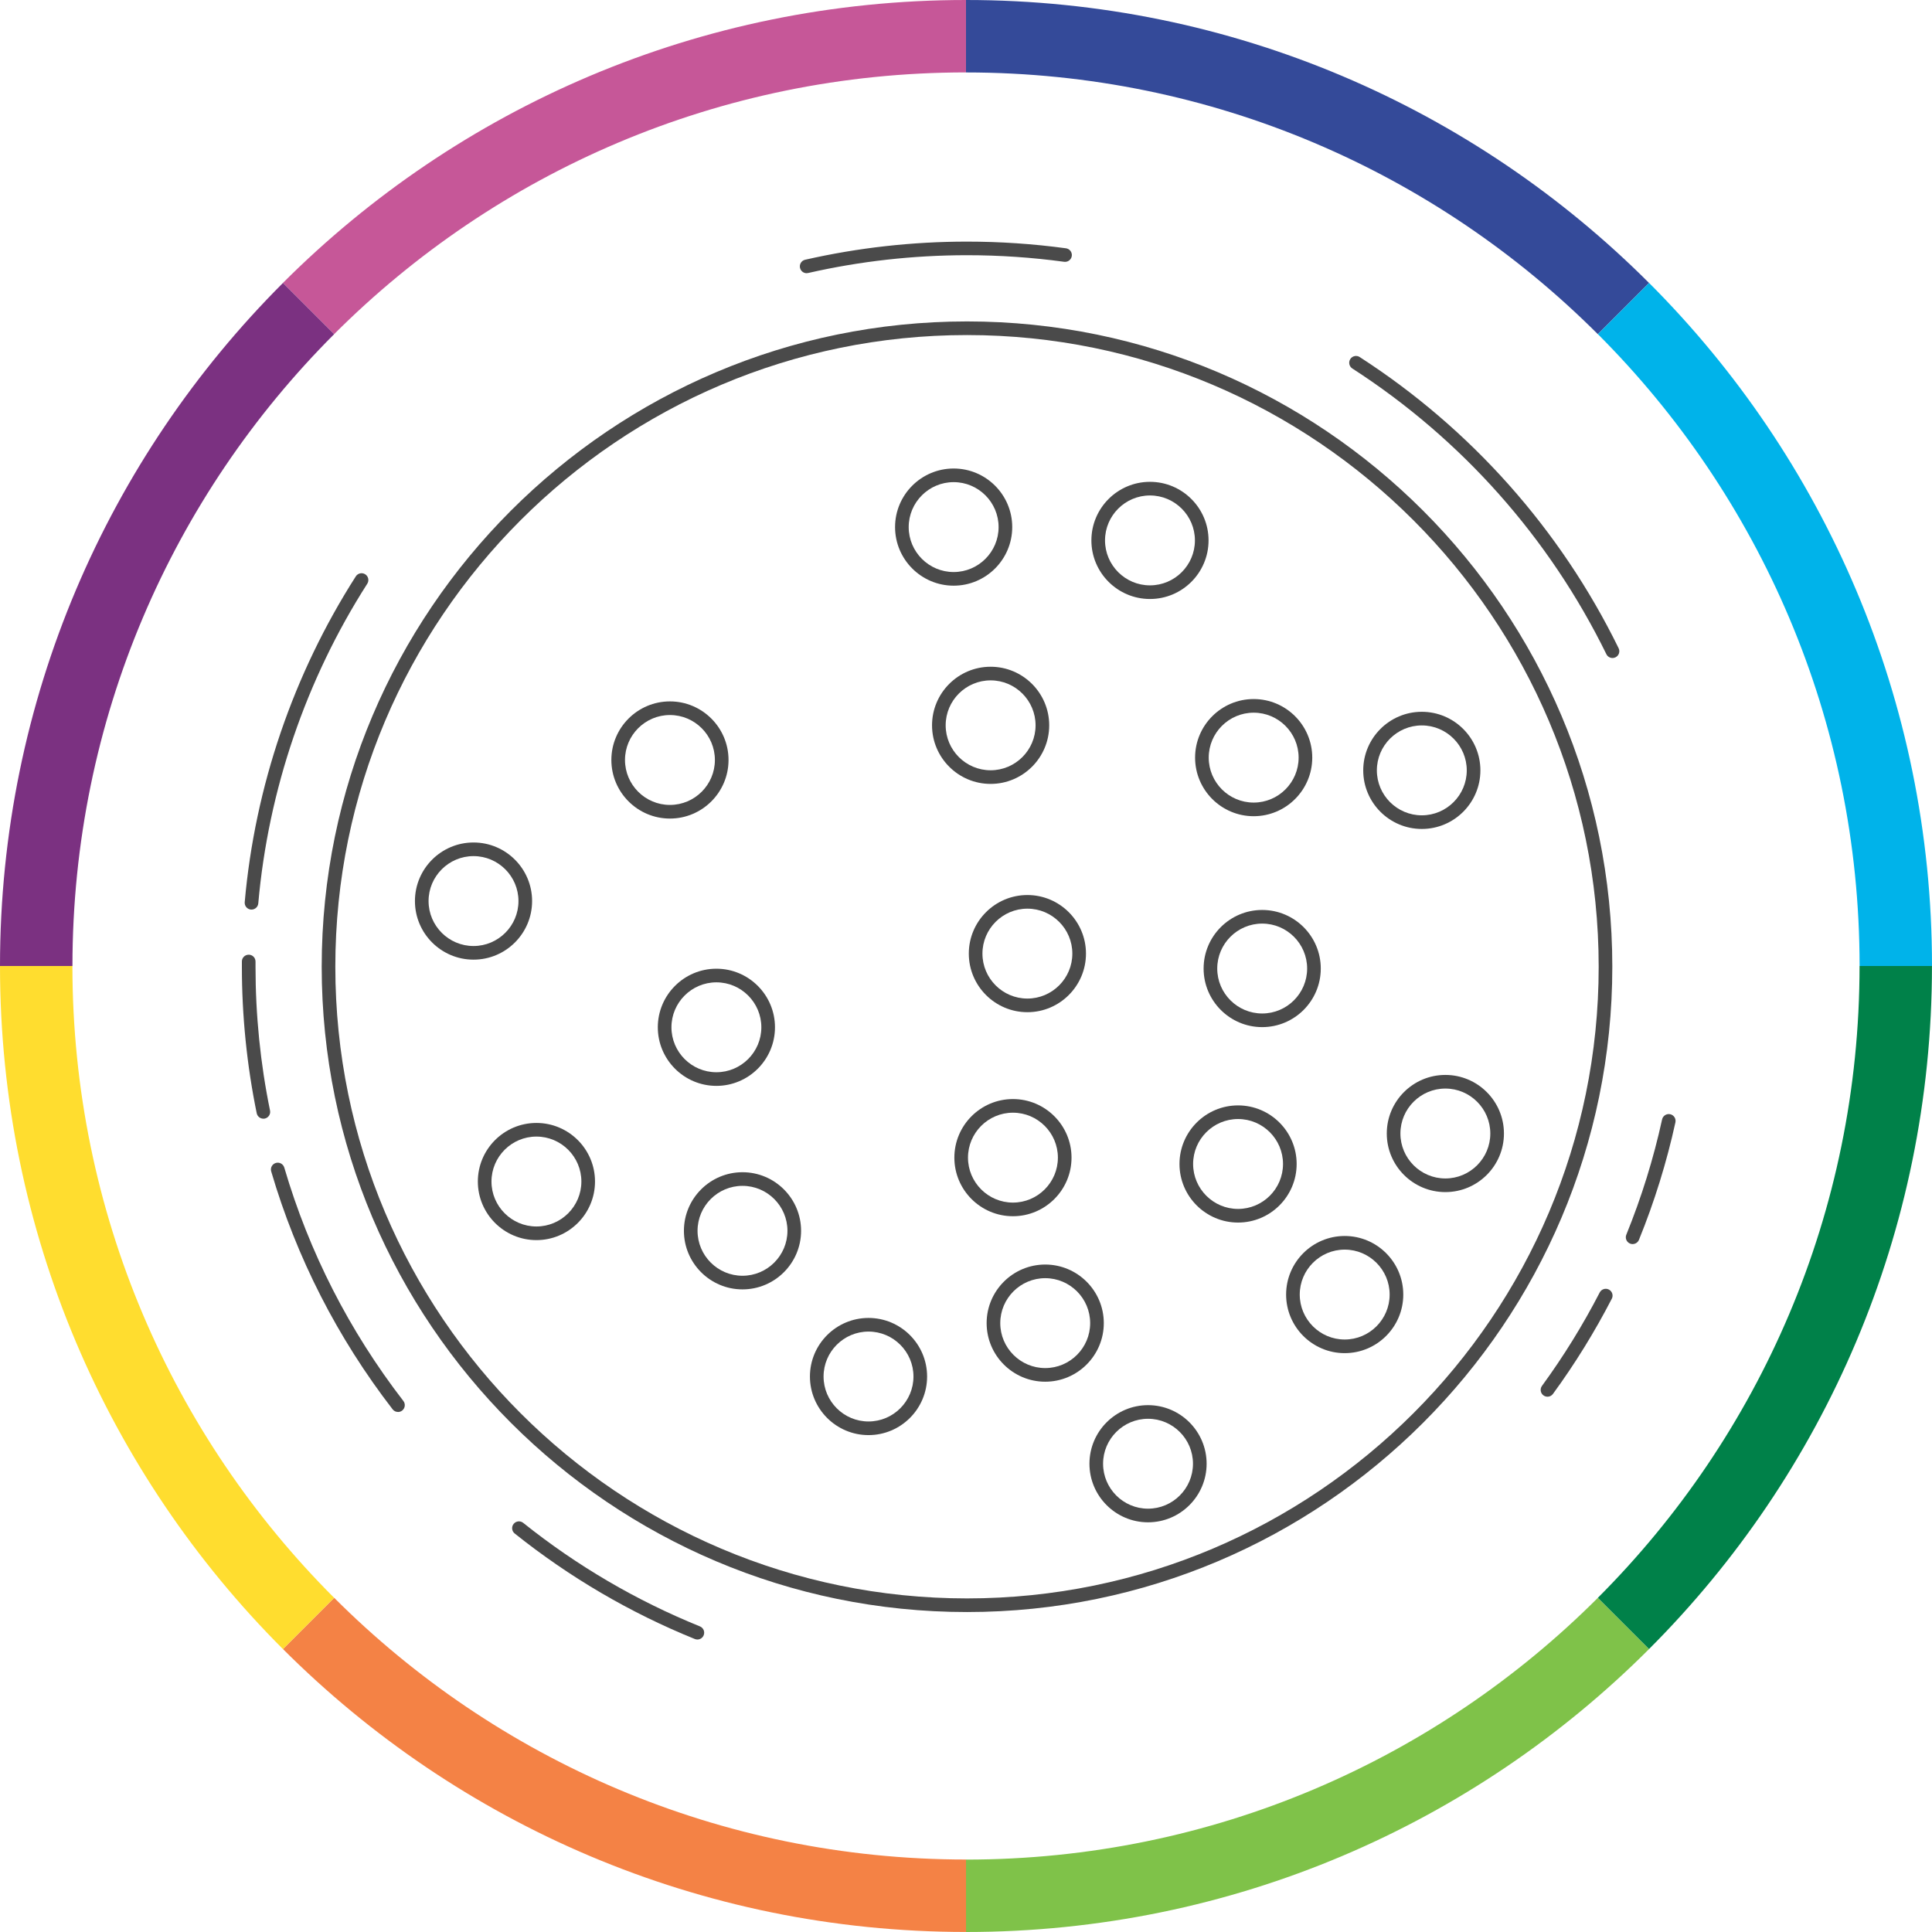 <?xml version="1.0" encoding="UTF-8"?><svg id="Lager_1" xmlns="http://www.w3.org/2000/svg" viewBox="0 0 566.93 566.93"><defs><style>.cls-1{fill:#00b3ea;}.cls-2{fill:#008149;}.cls-3{fill:#f48245;}.cls-4{fill:#ffdd2f;}.cls-5{fill:#c65798;}.cls-6{fill:#7fc249;}.cls-7{fill:#4a4a4a;}.cls-8{fill:#344a99;}.cls-9{fill:#7b3181;}</style></defs><path class="cls-8" d="m468.87,98.06l15.03-15.03C432.61,31.73,361.74,0,283.46,0v21.26c72.41,0,137.96,29.35,185.41,76.8Z"/><path class="cls-1" d="m545.67,283.46h21.26c0-78.28-31.73-149.14-83.02-200.44l-15.03,15.03c47.45,47.45,76.8,113,76.8,185.41Z"/><path class="cls-5" d="m283.46,21.26V0c-78.28,0-149.14,31.73-200.44,83.02l15.03,15.03c47.45-47.45,113-76.8,185.41-76.8Z"/><path class="cls-9" d="m98.06,98.06l-15.03-15.03C31.73,134.32,0,205.19,0,283.46h21.26c0-72.41,29.35-137.96,76.8-185.41Z"/><path class="cls-6" d="m283.46,545.67v21.26c78.28,0,149.14-31.73,200.44-83.02l-15.03-15.03c-47.45,47.45-113,76.8-185.41,76.8Z"/><path class="cls-2" d="m545.67,283.46c0,72.41-29.35,137.96-76.8,185.41l15.03,15.03c51.3-51.3,83.02-122.16,83.02-200.44h-21.26Z"/><path class="cls-3" d="m98.06,468.87l-15.03,15.03c51.3,51.3,122.16,83.02,200.44,83.02v-21.26c-72.41,0-137.96-29.35-185.41-76.8Z"/><path class="cls-4" d="m21.26,283.46H0c0,78.28,31.73,149.14,83.02,200.44l15.03-15.03c-47.45-47.45-76.8-113-76.8-185.41Z"/><path class="cls-7" d="m454.1,409.85c-.41,0-.82-.12-1.18-.38-.89-.65-1.09-1.9-.44-2.79,6.33-8.67,12.03-17.89,16.94-27.41.51-.98,1.71-1.37,2.69-.86.98.51,1.37,1.71.86,2.69-5.01,9.7-10.81,19.1-17.27,27.94-.39.54-1,.82-1.62.82Z"/><path class="cls-7" d="m479.08,365.07c-.25,0-.51-.05-.75-.15-1.02-.42-1.52-1.58-1.1-2.61,4.44-10.92,7.98-22.3,10.5-33.82.24-1.08,1.3-1.76,2.38-1.53,1.08.24,1.76,1.3,1.53,2.38-2.57,11.74-6.17,23.34-10.7,34.47-.32.78-1.06,1.25-1.85,1.25Z"/><path class="cls-7" d="m473.18,193.09c-.74,0-1.45-.41-1.8-1.12-16.74-34.17-42.52-63.17-74.55-83.84-.93-.6-1.19-1.84-.6-2.76.6-.93,1.84-1.2,2.76-.6,32.65,21.07,58.92,50.62,75.98,85.44.49.99.08,2.19-.92,2.68-.28.14-.58.2-.88.2Z"/><path class="cls-7" d="m236.71,80.17c-.91,0-1.74-.63-1.95-1.56-.25-1.08.43-2.15,1.5-2.39,15.49-3.53,31.47-5.32,47.5-5.32,9.71,0,19.48.66,29.04,1.96,1.09.15,1.86,1.16,1.71,2.25-.15,1.09-1.15,1.86-2.25,1.71-9.38-1.28-18.96-1.93-28.5-1.93-15.73,0-31.42,1.76-46.61,5.22-.15.03-.3.05-.45.05Z"/><path class="cls-7" d="m73.81,266.91c-.06,0-.12,0-.18,0-1.1-.1-1.91-1.07-1.82-2.17,2.99-33.9,14.27-66.96,32.6-95.61.6-.93,1.83-1.2,2.76-.61s1.2,1.83.61,2.76c-17.99,28.11-29.06,60.55-31.99,93.81-.09,1.04-.96,1.82-1.99,1.82Z"/><path class="cls-7" d="m77.29,328.27c-.93,0-1.76-.65-1.96-1.6-2.88-14.05-4.35-28.52-4.35-42.99,0-.52,0-1.03,0-1.55,0-1.1.9-1.98,2-1.98h.02c1.1,0,1.99.91,1.98,2.02,0,.51,0,1.01,0,1.52,0,14.21,1.43,28.4,4.26,42.19.22,1.08-.48,2.14-1.56,2.36-.14.03-.27.04-.4.04Z"/><path class="cls-7" d="m116.79,414.33c-.6,0-1.19-.27-1.58-.78-16.2-20.99-28.19-44.48-35.63-69.81-.31-1.06.3-2.17,1.36-2.48,1.06-.31,2.17.3,2.48,1.36,7.3,24.85,19.06,47.89,34.95,68.49.67.87.51,2.13-.36,2.81-.36.28-.79.42-1.22.42Z"/><path class="cls-7" d="m204.63,481.1c-.25,0-.5-.05-.75-.15-19-7.7-36.78-18.12-52.85-30.96-.86-.69-1-1.95-.31-2.81.69-.86,1.95-1,2.81-.31,15.77,12.61,33.22,22.83,51.86,30.38,1.02.42,1.52,1.58,1.1,2.6-.31.78-1.06,1.25-1.85,1.25Z"/><path class="cls-7" d="m283.76,473.04c-104.41,0-189.36-84.95-189.36-189.36s84.95-189.36,189.36-189.36,189.36,84.95,189.36,189.36-84.95,189.36-189.36,189.36Zm0-374.72c-102.21,0-185.36,83.15-185.36,185.36s83.15,185.36,185.36,185.36,185.36-83.15,185.36-185.36-83.15-185.36-185.36-185.36Z"/><path class="cls-7" d="m337.45,175.77c-9.48,0-17.19-7.71-17.19-17.19s7.71-17.19,17.19-17.19,17.19,7.71,17.19,17.19-7.71,17.19-17.19,17.19Zm0-30.38c-7.27,0-13.19,5.92-13.19,13.19s5.92,13.19,13.19,13.19,13.19-5.92,13.19-13.19-5.92-13.19-13.19-13.19Z"/><path class="cls-7" d="m138.95,281.6c-9.48,0-17.19-7.71-17.19-17.19s7.71-17.19,17.19-17.19,17.19,7.71,17.19,17.19-7.71,17.19-17.19,17.19Zm0-30.38c-7.27,0-13.19,5.92-13.19,13.19s5.92,13.19,13.19,13.19,13.19-5.92,13.19-13.19-5.92-13.19-13.19-13.19Z"/><path class="cls-7" d="m157.41,363.9c-9.48,0-17.19-7.71-17.19-17.19s7.71-17.19,17.19-17.19,17.19,7.71,17.19,17.19-7.71,17.19-17.19,17.19Zm0-30.38c-7.27,0-13.19,5.92-13.19,13.19s5.92,13.19,13.19,13.19,13.19-5.92,13.19-13.19-5.92-13.19-13.19-13.19Z"/><path class="cls-7" d="m210.22,318.64c-9.48,0-17.19-7.71-17.19-17.19s7.71-17.19,17.19-17.19,17.19,7.71,17.19,17.19-7.71,17.19-17.19,17.19Zm0-30.38c-7.27,0-13.19,5.92-13.19,13.19s5.92,13.19,13.19,13.19,13.19-5.92,13.19-13.19-5.92-13.19-13.19-13.19Z"/><path class="cls-7" d="m196.59,240.2c-9.48,0-17.19-7.71-17.19-17.19s7.71-17.19,17.19-17.19,17.19,7.71,17.19,17.19-7.71,17.19-17.19,17.19Zm0-30.38c-7.27,0-13.19,5.92-13.19,13.19s5.92,13.19,13.19,13.19,13.19-5.92,13.19-13.19-5.92-13.19-13.19-13.19Z"/><path class="cls-7" d="m279.84,171.86c-9.48,0-17.19-7.71-17.19-17.19s7.71-17.19,17.19-17.19,17.19,7.71,17.19,17.19-7.71,17.19-17.19,17.19Zm0-30.38c-7.27,0-13.19,5.92-13.19,13.19s5.92,13.19,13.19,13.19,13.19-5.92,13.19-13.19-5.92-13.19-13.19-13.19Z"/><path class="cls-7" d="m301.48,297.02c-9.48,0-17.19-7.71-17.19-17.19s7.71-17.19,17.19-17.19,17.19,7.71,17.19,17.19-7.71,17.19-17.19,17.19Zm0-30.38c-7.27,0-13.19,5.92-13.19,13.19s5.92,13.19,13.19,13.19,13.19-5.92,13.19-13.19-5.92-13.19-13.19-13.19Z"/><path class="cls-7" d="m290.69,230.03c-9.48,0-17.19-7.71-17.19-17.19s7.71-17.19,17.19-17.19,17.19,7.71,17.19,17.19-7.71,17.19-17.19,17.19Zm0-30.38c-7.27,0-13.19,5.92-13.19,13.19s5.92,13.19,13.19,13.19,13.19-5.92,13.19-13.19-5.92-13.19-13.19-13.19Z"/><path class="cls-7" d="m363.3,358.75c-9.48,0-17.19-7.71-17.19-17.19s7.71-17.19,17.19-17.19,17.19,7.71,17.19,17.19-7.71,17.19-17.19,17.19Zm0-30.38c-7.27,0-13.19,5.92-13.19,13.19s5.92,13.19,13.19,13.19,13.19-5.92,13.19-13.19-5.92-13.19-13.19-13.19Z"/><path class="cls-7" d="m424.13,349.81c-9.48,0-17.19-7.71-17.19-17.19s7.71-17.19,17.19-17.19,17.19,7.71,17.19,17.19-7.71,17.19-17.19,17.19Zm0-30.38c-7.27,0-13.19,5.92-13.19,13.19s5.92,13.19,13.19,13.19,13.19-5.92,13.19-13.19-5.92-13.19-13.19-13.19Z"/><path class="cls-7" d="m394.59,397.07c-9.48,0-17.19-7.71-17.19-17.19s7.71-17.19,17.19-17.19,17.19,7.71,17.19,17.19-7.71,17.19-17.19,17.19Zm0-30.38c-7.27,0-13.19,5.92-13.19,13.19s5.92,13.19,13.19,13.19,13.19-5.92,13.19-13.19-5.92-13.19-13.19-13.19Z"/><path class="cls-7" d="m370.38,301.4c-9.48,0-17.19-7.71-17.19-17.19s7.71-17.19,17.19-17.19,17.19,7.71,17.19,17.19-7.71,17.19-17.19,17.19Zm0-30.38c-7.27,0-13.19,5.92-13.19,13.19s5.92,13.19,13.19,13.19,13.19-5.92,13.19-13.19-5.92-13.19-13.19-13.19Z"/><path class="cls-7" d="m217.88,378.36c-9.48,0-17.19-7.71-17.19-17.19s7.71-17.19,17.19-17.19,17.19,7.71,17.19,17.19-7.71,17.19-17.19,17.19Zm0-30.38c-7.27,0-13.19,5.92-13.19,13.19s5.92,13.19,13.19,13.19,13.19-5.92,13.19-13.19-5.92-13.19-13.19-13.19Z"/><path class="cls-7" d="m336.88,446.71c-9.48,0-17.19-7.71-17.19-17.19s7.71-17.19,17.19-17.19,17.19,7.71,17.19,17.19-7.71,17.19-17.19,17.19Zm0-30.38c-7.27,0-13.19,5.92-13.19,13.19s5.92,13.19,13.19,13.19,13.19-5.92,13.19-13.19-5.92-13.19-13.19-13.19Z"/><path class="cls-7" d="m254.86,421.12c-9.48,0-17.19-7.71-17.19-17.19s7.71-17.19,17.19-17.19,17.19,7.71,17.19,17.19-7.71,17.19-17.19,17.19Zm0-30.38c-7.27,0-13.19,5.92-13.19,13.19s5.92,13.19,13.19,13.19,13.19-5.92,13.19-13.19-5.92-13.19-13.19-13.19Z"/><path class="cls-7" d="m306.71,405.45c-9.48,0-17.19-7.71-17.19-17.19s7.71-17.19,17.19-17.19,17.19,7.71,17.19,17.19-7.71,17.19-17.19,17.19Zm0-30.38c-7.27,0-13.19,5.92-13.19,13.19s5.92,13.19,13.19,13.19,13.19-5.92,13.19-13.19-5.92-13.19-13.19-13.19Z"/><path class="cls-7" d="m297.24,356.89c-9.48,0-17.19-7.71-17.19-17.19s7.71-17.19,17.19-17.19,17.19,7.71,17.19,17.19-7.71,17.19-17.19,17.19Zm0-30.38c-7.27,0-13.19,5.92-13.19,13.19s5.92,13.19,13.19,13.19,13.19-5.92,13.19-13.19-5.92-13.19-13.19-13.19Z"/><path class="cls-7" d="m417.22,243.25c-9.48,0-17.19-7.71-17.19-17.19s7.71-17.19,17.19-17.19,17.19,7.71,17.19,17.19-7.71,17.19-17.19,17.19Zm0-30.38c-7.27,0-13.19,5.92-13.19,13.19s5.92,13.19,13.19,13.19,13.19-5.92,13.19-13.19-5.92-13.19-13.19-13.19Z"/><path class="cls-7" d="m367.88,239.51c-9.48,0-17.19-7.71-17.19-17.19s7.71-17.19,17.19-17.19,17.19,7.71,17.19,17.19-7.71,17.19-17.19,17.19Zm0-30.38c-7.27,0-13.19,5.92-13.19,13.19s5.92,13.19,13.19,13.19,13.19-5.92,13.19-13.19-5.92-13.19-13.19-13.19Z"/></svg>